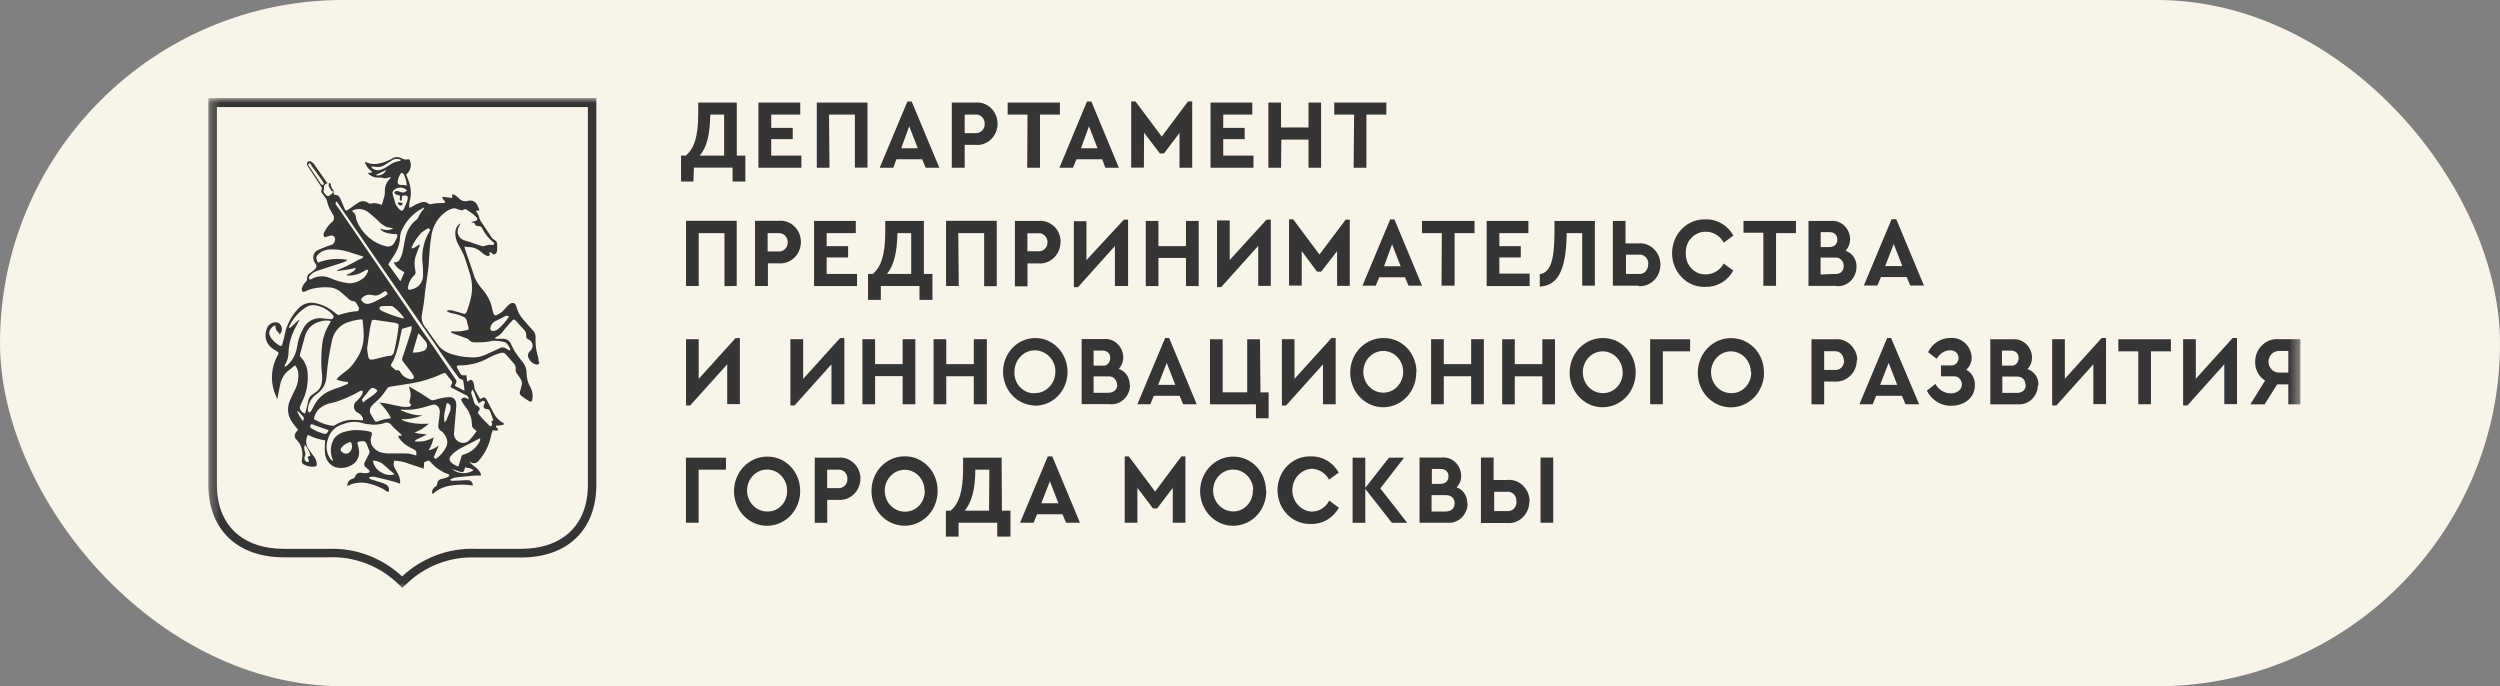<?xml version="1.0" encoding="UTF-8"?> <svg xmlns="http://www.w3.org/2000/svg" width="255" height="70" viewBox="0 0 255 70" fill="none"><rect x="0" y="0" width="255" height="70" fill="#808080" stroke="none"/><rect width="255" height="70" rx="35" fill="#F9F4EA"></rect><mask id="mask0_4940_346" style="mask-type:luminance" maskUnits="userSpaceOnUse" x="21" y="10" width="214" height="50"><path d="M234.637 10H21.25V60H234.637V10Z" fill="white"></path></mask><g mask="url(#mask0_4940_346)"><path d="M51.937 32.277C51.668 32.181 51.668 32.171 51.477 32.277C51.285 32.382 50.882 32.593 50.604 32.718C50.469 32.766 50.345 32.852 50.249 32.957C50.153 33.063 50.076 33.197 50.038 33.341C49.961 33.581 50.038 33.763 50.297 33.753C50.46 33.753 50.623 33.696 50.757 33.609C51.007 33.398 51.246 33.168 51.457 32.919C51.62 32.727 51.774 32.507 51.927 32.277H51.937ZM50.076 34.808C49.501 34.904 48.906 34.943 48.322 34.914C48.226 34.914 48.139 34.895 48.053 34.847C47.967 34.799 47.9 34.751 47.832 34.674C47.794 34.616 47.736 34.578 47.679 34.549L46.154 33.993C46.097 33.964 46.039 33.926 45.991 33.878V33.801H46.864C47.123 33.773 47.382 33.725 47.641 33.667C47.785 33.667 47.832 33.552 47.785 33.389C47.736 33.236 47.66 32.938 47.612 32.708C47.593 32.631 47.554 32.555 47.506 32.487C47.458 32.42 47.391 32.373 47.324 32.334C46.941 32.152 46.528 32.027 46.116 31.951C45.905 31.922 45.713 31.835 45.541 31.711C45.78 31.615 46.049 31.615 46.288 31.711C46.595 31.788 46.893 31.874 47.161 31.96C47.43 32.046 47.516 32.037 47.631 31.73C47.765 31.366 47.88 30.992 47.976 30.618C48.178 29.889 48.206 29.122 48.043 28.383C48.015 28.22 47.967 28.067 47.919 27.904C47.727 27.29 47.554 26.676 47.324 26.062C47.152 25.669 46.95 25.286 46.739 24.921C46.519 24.528 46.413 24.078 46.442 23.627C46.461 23.454 46.509 23.291 46.595 23.147C46.682 23.003 46.797 22.879 46.941 22.783V22.84C46.893 22.946 46.854 23.042 46.797 23.147C46.73 23.262 46.691 23.397 46.682 23.541C46.672 23.684 46.682 23.819 46.739 23.943C46.787 24.068 46.864 24.193 46.96 24.279C47.056 24.375 47.171 24.442 47.295 24.49C47.458 24.557 47.65 24.605 47.823 24.653L49.137 25.094C49.233 25.123 49.328 25.123 49.424 25.094C49.664 24.988 49.932 24.95 50.191 24.988C50.278 24.988 50.374 24.988 50.402 24.883C50.431 24.777 50.402 24.826 50.402 24.816C50.383 24.777 50.355 24.749 50.326 24.72C49.846 24.336 49.463 23.847 49.184 23.291C49.165 23.234 49.127 23.186 49.079 23.147C49.031 23.109 48.964 23.08 48.906 23.071C48.791 23.071 48.657 23.071 48.571 23.023C48.484 22.975 48.437 22.84 48.36 22.716H48.063C48.063 22.716 48.149 22.639 48.206 22.61L48.494 22.543C48.696 22.476 48.743 22.342 48.609 22.179C48.513 22.064 48.408 21.958 48.283 21.862C48.072 21.709 47.852 21.575 47.641 21.412C47.583 21.364 47.516 21.335 47.439 21.335C47.362 21.335 47.295 21.364 47.238 21.412C47.19 21.431 47.142 21.45 47.094 21.45C47.046 21.45 46.998 21.44 46.95 21.412C46.845 21.412 46.72 21.354 46.614 21.306C46.519 21.268 46.423 21.249 46.327 21.249C46.231 21.249 46.126 21.268 46.039 21.306C45.914 21.354 45.799 21.402 45.684 21.459C45.215 21.747 44.812 22.14 44.514 22.62C44.217 23.099 44.035 23.646 43.977 24.212C43.843 24.96 43.824 25.717 43.757 26.475C43.757 26.82 43.709 27.175 43.67 27.52C43.575 28.278 43.46 29.016 43.354 29.774C43.297 30.512 43.191 31.241 43.057 31.97C42.999 32.19 42.99 32.42 43.028 32.641C43.066 32.861 43.162 33.072 43.287 33.255C43.747 33.897 44.208 34.54 44.668 35.173C45.004 35.614 45.464 35.93 45.972 36.093C46.614 36.295 47.267 36.419 47.938 36.448C48.456 36.496 48.983 36.419 49.463 36.208C49.952 35.988 50.45 35.767 50.949 35.527C51.045 35.47 51.16 35.431 51.266 35.431C51.371 35.431 51.486 35.46 51.582 35.527L51.889 35.71C51.889 35.71 51.927 35.729 51.956 35.729C51.985 35.729 52.004 35.729 52.023 35.71C52.033 35.691 52.042 35.671 52.042 35.642C52.042 35.614 52.042 35.595 52.023 35.575C51.965 35.441 51.898 35.316 51.822 35.201C51.764 35.105 51.687 35.019 51.601 34.962C51.505 34.904 51.409 34.866 51.304 34.856C50.882 34.76 50.46 34.741 50.028 34.779H50.076V34.808ZM44.812 35.729C43.814 34.281 42.798 32.833 41.801 31.394L38.953 27.261L34.954 21.459C34.762 21.162 34.56 20.884 34.349 20.539C34.196 20.664 34.196 20.788 34.301 20.922L34.618 21.364L39.461 28.441L41.695 31.701C42.568 33.034 43.527 34.377 44.447 35.719C45.119 36.707 45.799 37.714 46.48 38.702C46.528 38.759 46.557 38.845 46.557 38.922C46.557 38.999 46.528 39.085 46.48 39.143C46.442 39.21 46.413 39.277 46.394 39.354L47.372 39.862C47.372 39.517 47.305 39.248 47.267 38.941C47.267 38.826 47.219 38.711 47.084 38.702C46.95 38.702 46.797 38.558 46.701 38.404C46.049 37.56 45.425 36.64 44.783 35.719H44.831L44.812 35.729ZM47.554 40.322L46.183 39.603C45.924 39.478 45.924 39.469 46.058 39.2C46.106 39.143 46.126 39.056 46.116 38.989C46.116 38.913 46.068 38.845 46.02 38.788C45.847 38.587 45.665 38.366 45.512 38.155C45.502 38.126 45.483 38.107 45.454 38.088C45.435 38.069 45.406 38.059 45.377 38.05C45.349 38.05 45.32 38.05 45.291 38.05C45.262 38.05 45.234 38.069 45.215 38.078C44.188 38.558 43.114 38.903 42.011 39.095C41.254 39.21 40.506 39.325 39.748 39.45C39.662 39.469 39.585 39.507 39.528 39.574C39.451 39.67 39.384 39.766 39.317 39.871C39.039 40.303 38.694 40.696 38.3 41.022C38.176 41.118 38.061 41.233 37.955 41.358C37.831 41.473 37.754 41.626 37.735 41.789C37.706 41.962 37.735 42.125 37.831 42.269C37.955 42.47 38.07 42.672 38.185 42.863C38.214 42.931 38.272 42.978 38.339 42.998C38.406 43.017 38.473 43.017 38.54 42.978C38.943 42.816 39.365 42.72 39.796 42.681L39.873 42.605C39.557 42.029 39.163 41.511 38.703 41.061C38.962 41.08 39.211 41.118 39.47 41.166C39.998 41.281 40.525 41.396 41.053 41.492C41.264 41.511 41.484 41.511 41.705 41.492C41.791 41.473 41.877 41.425 41.935 41.348C41.935 41.348 41.887 41.214 41.839 41.147C41.81 41.109 41.781 41.07 41.743 41.032C41.82 40.773 41.877 40.504 41.897 40.236C41.868 39.967 41.801 39.699 41.714 39.45H41.791L42.942 40.13C43.277 40.332 43.594 40.562 43.91 40.763C44.006 40.821 44.112 40.84 44.217 40.821C44.428 40.773 44.63 40.696 44.84 40.648C45.157 40.572 45.483 40.524 45.809 40.504C46.26 40.504 46.471 40.715 46.538 41.185C46.538 41.291 46.538 41.387 46.538 41.492C46.49 42.125 46.423 42.758 46.375 43.391C46.375 43.659 46.327 43.928 46.308 44.187C46.298 44.388 46.346 44.58 46.452 44.743C46.557 44.906 46.71 45.031 46.883 45.098C47.046 45.175 47.228 45.194 47.41 45.165C47.583 45.127 47.746 45.04 47.871 44.896C48.024 44.743 48.168 44.57 48.312 44.398C48.456 44.235 48.513 44.1 48.628 43.957C48.561 43.957 48.532 43.87 48.494 43.861C48.389 43.813 48.293 43.727 48.226 43.621C48.158 43.516 48.13 43.391 48.13 43.266C48.13 43.074 48.101 42.883 48.072 42.691C47.947 42.211 47.717 41.77 47.401 41.406C47.286 41.252 47.19 41.07 47.084 40.888C47.065 40.869 47.056 40.85 47.046 40.821C47.046 40.792 47.046 40.773 47.046 40.744C47.046 40.715 47.065 40.696 47.084 40.677C47.104 40.658 47.123 40.639 47.152 40.639C47.219 40.581 47.295 40.552 47.382 40.552C47.468 40.552 47.545 40.581 47.612 40.639C47.679 40.677 47.746 40.715 47.813 40.744C47.813 40.658 47.785 40.572 47.746 40.495C47.708 40.418 47.65 40.351 47.574 40.303L47.554 40.322ZM48.13 40.322C48.197 40.562 48.302 40.782 48.36 41.022C48.379 41.109 48.417 41.185 48.475 41.252C48.532 41.319 48.6 41.367 48.676 41.396C48.945 41.531 49.002 41.694 48.83 41.943L48.724 42.087C48.878 42.279 48.993 42.47 49.146 42.633C49.3 42.796 49.645 43.151 49.904 43.401C49.971 43.468 50.057 43.544 50.153 43.401C50.259 43.257 50.153 43.122 50.105 42.978L50.326 42.873C50.211 42.557 50.096 42.25 49.99 41.952C49.971 41.885 49.932 41.837 49.875 41.789C49.827 41.751 49.76 41.732 49.693 41.732C49.338 41.732 49.233 41.463 49.415 41.185C49.434 41.166 49.444 41.147 49.453 41.128C49.453 41.109 49.463 41.08 49.463 41.061C49.463 41.041 49.463 41.013 49.453 40.993C49.453 40.974 49.434 40.955 49.415 40.936C49.376 40.898 49.328 40.878 49.271 40.878C49.213 40.878 49.165 40.898 49.127 40.936C49.031 41.013 48.935 41.08 48.839 41.137C48.552 40.696 48.484 40.159 48.197 39.728C48.13 39.804 48.091 39.9 48.072 39.996C48.063 40.102 48.072 40.197 48.12 40.293L48.13 40.322ZM48.954 44.705L48.465 44.954C47.89 45.261 47.286 45.539 46.71 45.875C46.452 46.047 46.202 46.258 45.991 46.498C45.953 46.536 45.914 46.584 45.895 46.642C45.876 46.699 45.857 46.757 45.857 46.814C45.857 46.872 45.867 46.939 45.895 46.987C45.914 47.044 45.953 47.092 45.991 47.131C46.212 47.351 46.471 47.505 46.758 47.581C46.883 47.188 46.998 46.814 47.113 46.431L47.564 46.268C48.158 46.038 48.648 45.577 48.945 44.992C48.974 44.906 49.022 44.849 48.945 44.733V44.695L48.954 44.705ZM47.9 47.754L47.439 47.668C47.42 47.754 47.401 47.84 47.372 47.927C47.276 48.166 47.2 48.205 46.969 48.128L46.097 47.84C46.346 48.051 46.653 48.186 46.969 48.234C47.439 48.32 47.919 48.224 48.322 47.946L47.9 47.745V47.754ZM45.358 43.074C45.425 43.017 45.483 42.95 45.521 42.873C45.656 42.547 45.79 42.23 45.905 41.952C45.943 41.818 45.972 41.674 45.962 41.531C45.962 41.473 45.962 41.415 45.934 41.367C45.905 41.319 45.886 41.272 45.847 41.233C45.809 41.195 45.761 41.166 45.713 41.147C45.665 41.128 45.608 41.128 45.56 41.128C45.502 41.425 45.435 41.703 45.368 41.991C45.282 42.346 45.272 42.71 45.349 43.065L45.358 43.074ZM44.486 46.795C44.927 46.479 45.282 46.057 45.521 45.568C45.589 45.424 45.627 45.27 45.627 45.107C45.627 44.944 45.589 44.791 45.521 44.647C45.416 44.369 45.234 44.129 44.994 43.957C44.888 43.909 44.812 43.822 44.754 43.717C44.706 43.611 44.687 43.487 44.706 43.372C44.754 42.95 44.802 42.537 44.86 42.115C44.908 41.694 44.639 41.089 43.987 41.319C43.68 41.425 43.364 41.502 43.047 41.588C42.414 41.761 41.753 41.837 41.1 41.789C41.033 41.789 40.966 41.789 40.899 41.789V41.866C41.254 42.01 41.609 42.135 41.973 42.24C42.347 42.336 42.731 42.384 43.114 42.355C42.424 42.643 41.685 42.787 40.938 42.767C41.024 42.844 41.129 42.911 41.235 42.95C41.973 43.19 42.76 43.276 43.536 43.218H43.747C43.517 43.41 43.287 43.592 43.038 43.755C42.798 43.889 42.539 44.014 42.28 44.12C42.472 44.187 42.664 44.225 42.865 44.235L43.527 44.321C43.46 44.369 43.392 44.407 43.316 44.436L42.481 44.829C42.424 44.868 42.376 44.916 42.328 44.964V45.04C42.712 45.04 43.105 45.04 43.498 44.935C43.747 44.858 43.997 44.753 44.227 44.618C44.14 45.088 43.968 45.539 43.718 45.932C43.91 45.894 44.093 45.827 44.275 45.74C44.438 45.654 44.601 45.548 44.754 45.443L44.236 46.651C44.303 46.728 44.39 46.786 44.495 46.814V46.776L44.486 46.795ZM42.203 45.827L41.935 45.692C41.427 45.462 40.986 45.098 40.659 44.628C40.659 44.628 40.659 44.522 40.592 44.446H40.938L40.986 44.379L40.832 44.225C40.525 43.966 40.228 43.698 39.959 43.41C39.883 43.276 39.758 43.18 39.624 43.132C39.48 43.084 39.336 43.094 39.202 43.151L39.058 43.199C38.588 43.324 38.109 43.352 37.629 43.276C37.341 43.276 37.054 43.161 36.757 43.094C36.172 42.969 35.558 43.026 35.002 43.266C34.474 43.401 34.014 43.727 33.707 44.187C33.554 44.455 33.448 44.743 33.371 45.04C33.295 45.338 33.285 45.654 33.343 45.951C33.4 46.258 33.515 46.546 33.688 46.795C33.755 46.872 33.832 46.939 33.908 47.006H33.966L33.918 46.824C33.774 46.479 33.726 46.105 33.755 45.74C33.784 45.366 33.908 45.011 34.1 44.705C34.407 44.331 34.839 44.091 35.299 44.005C35.797 43.87 36.306 43.832 36.814 43.889C37.111 43.899 37.399 43.947 37.687 44.014C37.955 44.081 37.984 44.177 37.898 44.455C37.831 44.618 37.802 44.791 37.811 44.964C37.821 45.136 37.869 45.309 37.955 45.462C38.147 45.76 38.425 45.99 38.751 46.114C39.106 46.22 39.48 46.268 39.854 46.249H41.235C41.59 46.239 41.935 46.297 42.27 46.412C42.338 46.431 42.395 46.45 42.462 46.459C42.491 46.018 42.481 45.999 42.203 45.836V45.827ZM39.892 48.071C39.585 47.812 39.288 47.534 39.02 47.303C38.722 47.102 38.377 46.987 38.032 46.977C38.07 47.236 38.176 47.486 38.329 47.697C38.483 47.908 38.684 48.08 38.914 48.195C39.115 48.32 39.346 48.406 39.576 48.435C39.816 48.464 40.046 48.435 40.276 48.368C40.094 48.262 39.988 48.147 39.883 48.051H39.902L39.892 48.071ZM35.797 45.079C35.529 45.127 35.28 45.242 35.069 45.414C34.954 45.51 34.848 45.616 34.771 45.74C34.752 45.779 34.743 45.817 34.743 45.855C34.743 45.894 34.743 45.932 34.771 45.971C34.848 46.095 34.973 46.191 35.107 46.239C35.251 46.287 35.395 46.277 35.529 46.22C35.625 46.162 35.702 46.086 35.759 45.999C35.826 45.913 35.865 45.807 35.893 45.702C35.913 45.596 35.922 45.481 35.893 45.376C35.874 45.27 35.836 45.165 35.769 45.069H35.788L35.797 45.079ZM33.496 43.87L31.741 43.247C31.588 43.525 31.588 43.573 31.741 43.679C32.154 43.938 32.595 44.129 33.055 44.244C33.285 44.312 33.448 44.139 33.515 43.87H33.486H33.496ZM31.741 41.924C31.837 41.761 31.923 41.588 32.01 41.406C32.364 40.715 32.94 40.169 33.64 39.862C33.995 39.709 34.378 39.593 34.743 39.459L35.376 39.2C35.481 39.152 35.529 39.085 35.471 38.951C35.078 38.951 34.685 38.865 34.311 38.702C34.417 38.587 34.474 38.51 34.551 38.443C34.724 38.28 34.915 38.126 35.117 37.982C35.606 37.647 36.018 37.206 36.315 36.688C36.871 35.921 37.14 34.971 37.092 34.003C37.092 33.619 37.035 33.226 37.006 32.833C37.006 32.603 36.958 32.545 36.747 32.583C36.239 32.641 35.75 32.766 35.27 32.948C34.925 33.101 34.618 33.341 34.378 33.638C34.139 33.936 33.966 34.29 33.88 34.674C33.592 35.921 33.4 37.186 33.304 38.462C33.276 38.817 33.16 39.162 32.988 39.459C32.806 39.766 32.566 40.015 32.278 40.207C32.019 40.38 31.808 40.62 31.655 40.898C31.501 41.176 31.415 41.492 31.396 41.809C31.396 41.895 31.434 41.981 31.492 42.039C31.588 42.144 31.655 42 31.712 41.914H31.741V41.924ZM31.444 40.898C31.453 40.782 31.492 40.677 31.549 40.572C31.607 40.476 31.684 40.389 31.77 40.313C31.952 40.197 32.125 40.063 32.307 39.929C32.451 39.824 32.566 39.68 32.662 39.526C32.748 39.373 32.806 39.191 32.825 39.008C32.873 38.673 32.873 38.337 32.825 38.002C32.796 37.733 32.786 37.474 32.777 37.206C32.758 36.525 32.777 35.844 32.863 35.163C32.949 34.386 33.218 33.638 33.63 32.996C33.669 32.929 33.707 32.852 33.745 32.775C33.688 32.746 33.621 32.718 33.554 32.708C33.218 32.67 32.882 32.708 32.566 32.823C32.221 32.91 31.904 33.092 31.645 33.351C31.386 33.609 31.204 33.926 31.108 34.29C30.936 34.895 30.773 35.499 30.6 36.132C30.581 36.189 30.581 36.247 30.6 36.304C30.619 36.362 30.648 36.41 30.696 36.448C31.041 36.812 31.262 37.273 31.348 37.781C31.463 38.663 31.367 39.555 31.07 40.389C30.945 40.725 30.782 41.041 30.638 41.377C30.638 41.473 30.552 41.588 30.581 41.665C30.629 41.789 30.696 41.904 30.792 41.991C30.888 42.087 30.993 42.154 31.118 42.192C31.262 41.722 31.358 41.319 31.434 40.907H31.463L31.444 40.898ZM31.099 45.366C31.051 45.472 31.032 45.587 31.032 45.702C31.032 45.817 31.051 45.932 31.099 46.038C31.127 46.114 31.147 46.201 31.147 46.287C31.147 46.373 31.127 46.459 31.099 46.536C31.07 46.584 31.051 46.642 31.051 46.699C31.051 46.757 31.051 46.814 31.07 46.872C31.089 46.929 31.118 46.977 31.156 47.016C31.195 47.054 31.242 47.092 31.29 47.112C31.358 47.112 31.434 47.112 31.501 47.112C31.511 47.044 31.511 46.987 31.501 46.92C31.453 46.805 31.348 46.728 31.415 46.575L31.664 46.488C31.569 46.066 31.367 45.683 31.089 45.357H31.118L31.099 45.366ZM30.897 42.47C30.792 42.355 30.686 42.221 30.581 42.115C30.514 42.048 30.447 41.981 30.379 41.924L30.322 41.981C30.475 42.326 30.667 42.653 30.897 42.95C31.041 42.643 31.032 42.653 30.897 42.48V42.47ZM30.897 33.571C31.07 33.216 31.338 32.91 31.664 32.718C32 32.516 32.374 32.43 32.758 32.459L33.717 32.555C33.774 32.564 33.832 32.555 33.889 32.526C33.937 32.497 33.975 32.449 34.004 32.392C34.062 32.286 34.004 32.2 33.947 32.114C33.438 31.548 32.748 31.193 32.01 31.126C31.77 31.107 31.521 31.164 31.31 31.279C30.514 31.749 29.881 32.468 29.488 33.331V33.475L29.708 33.341L30.389 32.708C30.389 32.708 30.494 32.651 30.562 32.603C30.37 32.977 30.178 33.322 30.005 33.657C29.66 34.367 29.459 35.144 29.43 35.94C29.43 36.391 29.305 36.841 29.066 37.215C29.046 37.263 29.027 37.301 29.018 37.349L29.066 37.417C29.142 37.378 29.209 37.34 29.267 37.292C29.823 36.812 30.188 36.132 30.303 35.384C30.389 34.741 30.59 34.127 30.907 33.571H30.897ZM39.566 30.033C39.384 29.63 39.336 29.62 39.039 29.831L38.885 29.937C38.751 30.033 38.598 30.1 38.425 30.128C38.262 30.157 38.089 30.138 37.936 30.09C37.763 30.052 37.572 30.052 37.399 30.1C37.226 30.148 37.063 30.244 36.939 30.378C36.804 30.493 36.814 30.598 36.939 30.723C37.015 30.828 37.13 30.905 37.245 30.953C37.37 31.001 37.495 31.011 37.62 30.982C37.821 30.934 38.013 30.867 38.195 30.781C38.559 30.608 38.924 30.407 39.269 30.215C39.355 30.148 39.432 30.081 39.509 30.004L39.557 30.033H39.566ZM41.254 32.487C40.947 32.037 40.573 31.634 40.142 31.308C40.094 31.26 40.026 31.231 39.959 31.222C39.643 31.203 39.336 31.203 39.02 31.222C38.904 31.222 38.713 31.27 38.713 31.442C38.713 31.615 38.866 31.653 38.981 31.73C39.672 32.046 40.391 32.305 41.12 32.487C41.12 32.487 41.12 32.487 41.206 32.459L41.254 32.487ZM39.777 36.304C39.883 36.295 39.979 36.247 40.046 36.179C40.122 36.103 40.17 36.007 40.19 35.901C40.401 35.029 40.563 34.137 40.659 33.245C40.659 33.216 40.669 33.188 40.659 33.159C40.659 33.13 40.65 33.101 40.631 33.082C40.621 33.053 40.602 33.034 40.573 33.025C40.554 33.005 40.525 32.996 40.496 32.996C40.439 32.967 40.372 32.948 40.305 32.929L38.185 32.622C37.984 32.622 37.936 32.622 37.888 32.823C37.831 33.034 37.783 33.245 37.744 33.456C37.639 34.147 37.543 34.837 37.447 35.527C37.447 35.719 37.495 35.911 37.514 36.112C37.591 36.697 37.677 36.755 38.233 36.63C38.789 36.506 39.211 36.371 39.71 36.285L39.758 36.314L39.777 36.304ZM37.044 41.061C37.485 40.61 38.099 40.408 38.473 39.9C38.473 39.871 38.473 39.843 38.473 39.814C38.435 39.776 38.396 39.737 38.358 39.709C38.032 39.488 37.878 39.526 37.639 39.833C37.399 40.15 37.284 40.293 37.092 40.514C36.91 40.735 36.862 40.773 37.035 41.022V41.051L37.044 41.061ZM36.334 40.974C36.478 40.802 36.651 40.648 36.776 40.476C36.9 40.303 37.063 40.111 36.977 39.852H36.891C36.891 39.852 36.824 39.852 36.785 39.852C36.114 40.245 35.414 40.572 34.695 40.84C34.417 40.955 34.119 41.041 33.822 41.099C33.333 41.176 32.882 41.406 32.508 41.742C32.249 42.02 32.077 42.374 32.01 42.758L32.499 42.998C32.949 43.228 33.429 43.372 33.928 43.429C34.014 43.439 34.1 43.42 34.177 43.362C34.743 42.998 35.395 42.806 36.056 42.825L37.025 42.873V42.662C36.929 42.432 36.766 42.24 36.555 42.125C36.44 42.087 36.344 42.02 36.267 41.924C36.191 41.837 36.133 41.722 36.114 41.607C36.085 41.492 36.095 41.367 36.133 41.243C36.172 41.128 36.229 41.022 36.315 40.936L36.363 40.965L36.334 40.974ZM43.354 35.729C43.469 35.623 43.536 35.48 43.556 35.316C43.575 35.163 43.536 35 43.45 34.866C43.258 34.626 43.047 34.396 42.846 34.156L42.664 34.003C42.462 34.693 42.28 35.326 42.088 35.968C42.52 35.978 42.961 35.901 43.364 35.719L43.354 35.729ZM41.053 36.467C41.148 36.208 41.225 35.94 41.312 35.691C41.542 35 41.772 34.31 41.983 33.619C41.983 33.504 41.983 33.379 41.983 33.264L40.995 33.542C40.842 34.242 40.727 34.914 40.554 35.556C40.458 35.93 40.324 36.295 40.18 36.649C40.113 36.812 40.017 36.956 39.931 37.1C39.911 37.119 39.902 37.139 39.892 37.167C39.892 37.186 39.873 37.215 39.873 37.244C39.873 37.273 39.873 37.292 39.892 37.321C39.892 37.34 39.911 37.369 39.931 37.388C40.065 37.493 40.19 37.627 40.314 37.723C40.333 37.743 40.362 37.762 40.391 37.771C40.42 37.771 40.448 37.771 40.477 37.771C40.679 37.714 40.775 37.829 40.861 38.002C40.976 38.193 41.139 38.356 41.321 38.471C41.503 38.587 41.714 38.663 41.935 38.682C41.983 38.682 42.031 38.682 42.069 38.663C42.107 38.644 42.146 38.615 42.184 38.587C42.203 38.548 42.213 38.5 42.213 38.462C42.213 38.423 42.213 38.376 42.184 38.337C42.098 38.184 41.992 38.03 41.887 37.886L41.091 36.851C41.053 36.803 41.033 36.745 41.024 36.678C41.024 36.621 41.024 36.553 41.053 36.496V36.467ZM36.939 28.47C37.207 28.287 37.409 28.019 37.524 27.702C37.543 27.674 37.543 27.645 37.543 27.616C37.543 27.587 37.524 27.558 37.505 27.539C37.485 27.52 37.456 27.511 37.428 27.501C37.399 27.501 37.37 27.501 37.351 27.53C37.217 27.597 37.083 27.674 36.958 27.75C36.488 28.019 35.961 28.134 35.433 28.105C35.433 28.105 35.376 28.105 35.328 28.048C36.037 27.731 36.2 27.616 36.296 27.319L35.797 27.434L35.308 27.52L34.81 27.587C34.656 27.587 34.513 27.693 34.349 27.587C34.532 27.501 34.724 27.415 34.915 27.348C35.097 27.271 35.27 27.184 35.452 27.089L36.018 26.801C36.191 26.715 36.363 26.619 36.536 26.513C36.709 26.408 36.929 26.398 37.063 26.216C37.063 26.216 37.063 26.168 37.006 26.158L35.491 25.669C34.934 25.506 34.359 25.43 33.784 25.439C33.371 25.42 32.959 25.545 32.614 25.794C32.221 26.101 32.173 26.331 32.441 26.791C33.4 26.408 34.436 26.312 35.443 26.513C35.376 26.571 35.308 26.619 35.241 26.657C35.088 26.734 34.934 26.791 34.771 26.839L32.412 27.606C32.096 27.693 31.808 27.875 31.597 28.134C31.501 28.259 31.453 28.383 31.597 28.508H31.693C31.991 28.326 32.326 28.211 32.671 28.191C33.017 28.163 33.362 28.23 33.678 28.364C34.282 28.633 34.915 28.815 35.567 28.891C36.056 28.911 36.545 28.757 36.948 28.45L36.939 28.47ZM35.913 21.488C35.961 21.565 35.98 21.623 36.028 21.651C36.104 21.699 36.172 21.776 36.219 21.862C36.267 21.949 36.287 22.044 36.296 22.14C36.306 22.284 36.344 22.428 36.402 22.553C36.67 23.186 37.073 23.751 37.581 24.193C38.089 24.634 38.684 24.95 39.336 25.104C39.499 25.161 39.672 25.161 39.825 25.104C39.988 25.046 40.122 24.931 40.209 24.787C40.333 24.586 40.429 24.384 40.516 24.164C40.535 24.078 40.535 23.982 40.516 23.886C39.643 23.886 38.933 23.675 38.761 23.31C38.981 23.387 39.202 23.445 39.432 23.473C39.672 23.473 39.911 23.416 40.113 23.282C39.854 23.224 39.653 23.214 39.451 23.157C39.087 22.994 38.761 22.754 38.492 22.447C38.185 22.15 37.859 21.872 37.524 21.613C37.294 21.45 37.015 21.345 36.728 21.325C36.44 21.306 36.162 21.364 35.903 21.498L35.913 21.488ZM40.784 16.435L40.861 16.358C40.938 16.281 40.784 16.262 40.736 16.243C40.621 16.204 40.506 16.195 40.391 16.204C40.276 16.214 40.161 16.252 40.055 16.31L39.183 16.857C38.933 17.01 38.646 17.067 38.367 17.02L37.859 16.972C37.888 17.048 37.936 17.116 37.984 17.173C38.195 17.326 38.454 17.394 38.713 17.355C39.058 17.25 39.374 17.096 39.672 16.876C40.007 16.626 40.391 16.473 40.794 16.415L40.784 16.435ZM39.384 17.346L38.387 17.816V17.883C38.588 17.911 38.789 17.883 38.972 17.787C39.154 17.691 39.298 17.537 39.394 17.355L39.384 17.346ZM40.842 17.767C40.688 17.979 40.592 18.228 40.573 18.487C40.554 18.535 40.554 18.583 40.563 18.621C40.563 18.669 40.592 18.707 40.611 18.746C40.64 18.784 40.669 18.813 40.717 18.832C40.755 18.851 40.803 18.861 40.842 18.861C41.033 18.861 41.235 18.861 41.494 18.918C41.474 18.746 41.455 18.573 41.417 18.401C41.359 18.189 41.283 17.979 41.187 17.777C41.043 17.576 40.966 17.585 40.842 17.748V17.767ZM40.218 19.599C40.295 19.551 40.372 19.474 40.458 19.474C40.592 19.484 40.727 19.522 40.851 19.58C40.966 19.637 41.091 19.647 41.206 19.618C41.331 19.59 41.436 19.522 41.513 19.417C41.331 19.235 41.091 19.129 40.832 19.129C40.573 19.129 40.333 19.235 40.151 19.417C40.094 19.465 40.065 19.522 40.046 19.59C40.026 19.657 40.036 19.733 40.055 19.8C40.132 20.021 40.17 20.261 40.247 20.481C40.324 20.846 40.516 21.162 40.794 21.402C40.966 21.527 41.062 21.536 41.177 21.335C41.321 21.066 41.436 20.788 41.532 20.501C41.685 19.973 41.58 19.877 41.014 19.973C41.014 20.146 40.966 20.318 40.947 20.501C40.727 20.453 40.765 20.338 40.794 20.184C40.832 20.04 40.794 19.896 40.563 19.887C40.487 19.887 40.41 19.868 40.343 19.81C40.276 19.762 40.237 19.686 40.218 19.609V19.59V19.599ZM41.014 23.397C40.89 23.646 40.822 23.915 40.803 24.183C40.794 24.758 40.621 25.324 40.333 25.823C40.103 26.197 39.873 26.561 39.605 26.964L40.842 28.69C40.995 28.364 41.129 28.057 41.254 27.77C41.043 27.654 40.832 27.53 40.64 27.386C40.429 27.223 40.257 26.993 40.151 26.743C40.257 26.772 40.362 26.763 40.468 26.734C40.573 26.695 40.659 26.628 40.727 26.542C40.861 26.331 40.966 26.101 41.033 25.852C41.177 25.276 41.235 24.672 41.388 24.106C41.551 23.416 41.944 22.812 42.491 22.409C42.577 22.332 42.654 22.227 42.692 22.112C42.817 21.824 42.99 21.555 43.21 21.335C43.239 21.287 43.268 21.239 43.287 21.191H43.201C42.251 21.651 41.474 22.438 41.014 23.425V23.406V23.397ZM42.942 23.78C42.558 24.193 42.242 24.662 42.002 25.19C42.002 25.247 42.002 25.305 42.002 25.353C42.338 25.295 42.529 25.046 42.817 24.941V25.046C42.683 25.343 42.568 25.65 42.462 25.967C42.328 26.283 42.27 26.628 42.29 26.974C42.29 27.204 42.338 27.443 42.376 27.674C42.395 27.76 42.395 27.846 42.357 27.933C42.328 28.019 42.27 28.086 42.203 28.134C41.868 28.46 41.657 28.901 41.618 29.371C41.618 29.505 41.666 29.582 41.772 29.553C41.944 29.534 42.117 29.486 42.28 29.419C42.539 29.313 42.769 29.131 42.923 28.882C43.076 28.642 43.162 28.354 43.153 28.057C43.153 27.606 43.153 27.137 43.086 26.705C42.999 25.631 43.239 24.557 43.786 23.646C43.843 23.55 43.901 23.454 43.834 23.358C43.814 23.339 43.795 23.32 43.766 23.31C43.738 23.301 43.709 23.291 43.69 23.291C43.67 23.291 43.632 23.291 43.603 23.31C43.575 23.32 43.556 23.339 43.536 23.358C43.325 23.473 43.124 23.617 42.932 23.771L42.942 23.78ZM33.084 18.813C33.026 18.698 32.978 18.592 32.921 18.496L31.77 16.895C31.712 16.799 31.674 16.578 31.511 16.694C31.358 16.809 31.511 16.933 31.588 17.039L32.729 18.755C32.786 18.861 32.873 18.89 33.036 18.803H33.084V18.813ZM55.005 36.908C55.005 37.196 54.842 37.234 54.584 37.158C54.43 37.1 54.296 37.014 54.181 36.908C54.066 36.793 53.97 36.659 53.912 36.506C53.855 36.41 53.836 36.295 53.855 36.179C53.874 36.064 53.922 35.959 53.998 35.882L54.075 35.796C54.142 35.738 54.2 35.671 54.248 35.585C54.286 35.508 54.315 35.412 54.325 35.326C54.325 35.23 54.325 35.144 54.296 35.057C54.267 34.971 54.229 34.895 54.171 34.818C54.114 34.751 54.047 34.693 53.97 34.664C53.874 34.636 53.788 34.578 53.73 34.492C53.672 34.405 53.653 34.3 53.672 34.194C53.672 34.089 53.672 33.983 53.624 33.888C53.586 33.792 53.529 33.705 53.452 33.638C53.203 33.389 52.982 33.111 52.752 32.861L52.598 32.708C52.445 32.555 52.397 32.545 52.244 32.708C51.937 33.034 51.63 33.379 51.371 33.715C51.15 34.041 50.853 34.29 50.498 34.434V34.501C50.546 34.53 50.604 34.549 50.661 34.559H51.275C51.467 34.549 51.649 34.597 51.812 34.703C51.965 34.808 52.09 34.971 52.157 35.153C52.272 35.374 52.368 35.623 52.502 35.834C52.704 36.16 52.934 36.467 53.174 36.755C53.337 36.928 53.471 37.129 53.567 37.349C53.663 37.57 53.711 37.81 53.711 38.05C53.711 38.577 53.855 39.095 54.123 39.536C54.305 39.891 54.373 40.303 54.305 40.706C54.305 40.946 54.161 41.032 53.96 40.907C53.692 40.754 53.442 40.581 53.193 40.389C53.155 40.361 53.116 40.332 53.087 40.284C53.059 40.245 53.04 40.197 53.02 40.14C53.011 40.092 53.001 40.035 53.02 39.987C53.02 39.939 53.04 39.881 53.068 39.843C53.116 39.699 53.155 39.545 53.183 39.392C53.231 39.277 53.241 39.152 53.231 39.028C53.222 38.903 53.183 38.788 53.116 38.682C53.011 38.5 52.886 38.328 52.761 38.155C52.704 38.097 52.656 38.021 52.627 37.944C52.598 37.858 52.589 37.771 52.598 37.685C52.618 37.58 52.608 37.465 52.579 37.369C52.55 37.263 52.493 37.167 52.426 37.09L51.553 36.103C51.486 36.036 51.409 35.988 51.323 35.978C51.237 35.959 51.141 35.978 51.064 36.007C50.633 36.122 50.22 36.285 49.827 36.506C48.926 37.014 47.919 37.273 46.893 37.273H46.768C46.595 37.273 46.547 37.378 46.634 37.541C46.72 37.695 46.854 37.934 46.969 38.126C46.998 38.184 47.046 38.222 47.094 38.251C47.152 38.28 47.209 38.289 47.267 38.28H47.583C47.583 38.51 47.631 38.711 47.66 38.932L47.861 38.817C48.015 38.711 48.111 38.711 48.216 38.874C48.302 39.008 48.35 39.162 48.369 39.325C48.369 39.536 48.417 39.737 48.523 39.91C48.667 40.178 48.82 40.437 48.954 40.677H49.06C49.367 40.466 49.491 40.495 49.683 40.85C49.875 41.205 50.153 41.77 50.402 42.23C50.623 42.624 50.949 42.94 51.342 43.151L51.467 43.257C51.189 43.381 50.892 43.429 50.594 43.41C50.537 43.631 50.796 43.659 50.815 43.851C50.661 44.014 50.46 43.851 50.239 43.909C50.239 44.033 50.144 44.177 50.115 44.321C49.942 45.299 49.511 46.201 48.868 46.939L48.772 47.054C48.536 47.278 48.28 47.31 48.005 47.15L47.88 47.064C47.938 47.179 48.015 47.275 48.111 47.351C48.273 47.466 48.427 47.62 48.59 47.735C48.791 47.898 48.945 48.099 49.05 48.339V48.502H48.456C47.832 48.56 47.209 48.617 46.586 48.684C46.346 48.713 46.116 48.799 45.905 48.924C45.982 49.078 46.106 49.039 46.221 49.039C46.643 49.039 47.094 48.991 47.487 48.982H47.746C47.88 48.982 47.995 49.039 48.091 49.145C48.187 49.24 48.235 49.375 48.235 49.509C48.197 49.509 48.149 49.509 48.111 49.509C47.458 49.404 46.797 49.413 46.145 49.509C45.512 49.567 44.908 49.797 44.39 50.18L44.131 50.401C44.102 50.353 44.083 50.295 44.073 50.247C44.073 50.113 44.102 49.979 44.169 49.873C44.236 49.758 44.332 49.672 44.447 49.605C44.495 49.586 44.534 49.547 44.553 49.499C44.582 49.452 44.591 49.404 44.591 49.346C44.639 49.029 44.821 48.867 45.166 48.819C45.358 48.79 45.541 48.732 45.713 48.636C45.876 48.541 45.867 48.435 45.713 48.358L45.445 48.253L45.291 48.205C45.234 48.176 45.186 48.138 45.138 48.099C44.687 47.879 44.294 47.562 43.958 47.179C43.757 46.949 43.757 46.939 43.488 47.054L43.258 47.15C43.258 47.351 43.258 47.562 43.21 47.802C42.683 47.63 42.194 47.447 41.705 47.303C41.235 47.112 40.727 47.006 40.218 46.987C40.17 47.112 40.142 47.236 40.151 47.37C40.151 47.505 40.199 47.63 40.266 47.745C40.381 47.936 40.477 48.138 40.592 48.33C40.727 48.579 40.803 48.857 40.822 49.145C40.822 49.202 40.822 49.26 40.775 49.327C40.583 49.26 40.401 49.183 40.209 49.135C39.595 48.972 38.991 48.809 38.377 48.675C38.137 48.608 37.898 48.608 37.658 48.675C37.658 48.867 37.811 48.876 37.917 48.914L39.125 49.298C39.202 49.336 39.288 49.375 39.365 49.413C39.489 49.48 39.595 49.586 39.643 49.73C39.691 49.864 39.691 50.017 39.643 50.161C39.605 50.161 39.566 50.161 39.528 50.161C38.962 49.768 38.329 49.49 37.667 49.336C37.035 49.164 36.373 49.193 35.759 49.423L35.433 49.576C35.423 49.509 35.423 49.452 35.433 49.384C35.471 49.24 35.539 49.116 35.635 49.02C35.73 48.924 35.855 48.847 35.989 48.819C36.047 48.819 36.095 48.78 36.133 48.751C36.172 48.713 36.2 48.665 36.219 48.608C36.267 48.464 36.373 48.339 36.507 48.272C36.641 48.205 36.795 48.195 36.939 48.243C37.13 48.282 37.322 48.282 37.514 48.243C37.735 48.186 37.754 48.042 37.581 47.888C37.418 47.735 37.37 47.735 37.284 47.639C37.217 47.581 37.169 47.505 37.15 47.428C37.13 47.342 37.15 47.255 37.188 47.179C37.351 46.862 37.495 46.536 37.658 46.258C37.687 46.21 37.696 46.153 37.696 46.105C37.696 46.057 37.677 45.999 37.658 45.951C37.562 45.721 37.476 45.491 37.389 45.261C37.361 45.175 37.303 45.098 37.226 45.05C37.15 45.002 37.063 44.983 36.977 45.002C36.795 45.002 36.574 45.002 36.45 45.146C36.507 45.395 36.574 45.625 36.603 45.855C36.67 46.181 36.622 46.517 36.478 46.805C36.334 47.102 36.104 47.332 35.817 47.466C35.308 47.745 34.714 47.812 34.167 47.639C33.899 47.534 33.669 47.351 33.486 47.121C33.314 46.891 33.199 46.603 33.16 46.306C33.112 45.903 33.112 45.501 33.16 45.098V44.916C32.547 44.829 31.962 44.638 31.405 44.35C31.281 44.57 31.223 44.829 31.233 45.088C31.242 45.347 31.329 45.596 31.473 45.807C31.655 46.076 31.856 46.335 32.048 46.594C32.201 46.795 32.297 47.044 32.307 47.303C32.307 47.505 32.307 47.553 32.134 47.581C31.732 47.649 31.319 47.572 30.964 47.361C30.878 47.313 30.82 47.227 30.792 47.131C30.763 47.035 30.773 46.929 30.811 46.843C30.897 46.373 30.849 45.894 30.667 45.453C30.59 45.28 30.494 45.127 30.37 44.992C30.312 44.906 30.216 44.839 30.159 44.743C30.092 44.657 30.053 44.551 30.053 44.446C30.053 44.34 30.092 44.225 30.159 44.148C30.235 44.033 30.322 43.928 30.408 43.832C30.197 43.573 29.996 43.352 29.833 43.113C29.593 42.796 29.44 42.422 29.392 42.02C29.344 41.617 29.411 41.214 29.574 40.85C29.727 40.466 29.919 40.083 30.111 39.718C30.37 39.2 30.475 38.625 30.427 38.05C30.399 37.771 30.284 37.503 30.111 37.282C30.063 37.292 30.015 37.321 29.977 37.349C29.814 37.474 29.66 37.637 29.488 37.752C29.248 37.925 29.037 38.155 28.883 38.414C28.73 38.673 28.615 38.97 28.567 39.277C28.471 39.728 28.385 40.197 28.279 40.725C28.164 40.437 28.068 40.207 27.982 39.977C27.781 39.373 27.694 38.74 27.752 38.107C27.809 37.474 27.992 36.86 28.289 36.304L28.366 36.17C28.452 35.968 28.442 35.959 28.25 35.844C28.049 35.729 27.848 35.595 27.666 35.451C27.416 35.249 27.234 34.962 27.138 34.645C27.052 34.329 27.061 33.983 27.167 33.667C27.215 33.437 27.34 33.226 27.522 33.082C27.704 32.938 27.924 32.861 28.155 32.881C28.241 32.881 28.327 32.9 28.413 32.938C28.509 32.996 28.586 33.082 28.644 33.178C28.701 33.274 28.74 33.379 28.749 33.494C28.759 33.609 28.749 33.725 28.711 33.83C28.672 33.936 28.615 34.032 28.538 34.108C28.442 33.964 28.337 33.83 28.222 33.705C28.068 33.571 28.155 33.379 28.068 33.178C27.982 33.216 27.896 33.264 27.809 33.312C27.368 33.782 27.378 34.022 27.656 34.482C27.896 34.799 28.193 35.067 28.529 35.249C28.663 35.345 28.74 35.297 28.788 35.125C28.903 34.751 29.008 34.367 29.075 33.983C29.133 33.667 29.238 33.36 29.372 33.063C29.641 32.44 30.015 31.883 30.485 31.413C30.677 31.222 30.897 31.078 31.147 30.992C31.396 30.896 31.655 30.867 31.914 30.886C32.642 30.972 33.333 31.26 33.918 31.711L34.369 32.056C34.369 32.056 34.445 32.114 34.493 32.123C34.541 32.123 34.589 32.123 34.628 32.104C35.184 31.922 35.75 31.797 36.325 31.749C36.43 31.749 36.555 31.749 36.584 31.625C36.613 31.557 36.622 31.481 36.613 31.413C36.603 31.337 36.565 31.27 36.517 31.222C36.45 31.059 36.354 30.915 36.248 30.79C36.124 30.694 35.922 30.723 35.788 30.656C35.654 30.579 35.539 30.493 35.433 30.378C35.165 30.148 34.906 29.889 34.618 29.668C34.244 29.419 33.812 29.285 33.362 29.304C32.825 29.285 32.278 29.342 31.76 29.476C31.54 29.544 31.329 29.62 31.127 29.726C31.041 29.726 30.955 29.831 30.859 29.726C30.82 29.678 30.792 29.63 30.782 29.563C30.773 29.505 30.782 29.438 30.801 29.381C30.878 29.131 31.012 28.911 31.195 28.738C31.242 28.7 31.281 28.652 31.3 28.594C31.319 28.537 31.329 28.479 31.319 28.412C31.319 28.306 31.329 28.201 31.377 28.115C31.425 28.019 31.492 27.942 31.578 27.894L32.01 27.568C32.316 27.309 32.364 27.127 32.125 26.801C32.048 26.705 31.991 26.58 31.971 26.456C31.942 26.331 31.942 26.197 31.971 26.072C32 25.948 32.058 25.832 32.134 25.736C32.211 25.641 32.307 25.554 32.422 25.506C32.777 25.343 33.141 25.209 33.496 25.075L33.812 24.979C33.908 24.941 33.985 24.883 34.052 24.797C34.11 24.72 34.158 24.614 34.167 24.519C34.187 24.451 34.196 24.375 34.167 24.298C34.148 24.231 34.11 24.164 34.062 24.116C34.014 24.068 33.947 24.029 33.88 24.02C33.812 24.01 33.736 24.02 33.669 24.039C33.486 24.106 33.295 24.145 33.103 24.193C33.036 24.125 32.997 24.039 32.997 23.953C32.997 23.857 33.017 23.771 33.065 23.694C33.18 23.464 33.323 23.234 33.486 23.032C33.602 22.888 33.736 22.764 33.87 22.649C33.966 22.562 34.033 22.447 34.062 22.313C34.081 22.179 34.062 22.044 33.985 21.929C33.908 21.776 33.822 21.623 33.726 21.469C33.554 21.191 33.438 20.875 33.371 20.549C33.333 20.395 33.266 20.251 33.16 20.127C33.074 19.992 32.959 19.868 32.873 19.743C32.815 19.686 32.777 19.618 32.767 19.542C32.758 19.465 32.767 19.379 32.806 19.311C32.873 19.196 32.806 19.101 32.738 19.005L31.53 17.163L31.367 16.895C31.329 16.847 31.31 16.78 31.31 16.713C31.31 16.646 31.329 16.578 31.367 16.53C31.425 16.473 31.501 16.444 31.578 16.435C31.655 16.435 31.732 16.463 31.789 16.521C31.904 16.588 32 16.674 32.067 16.789C32.432 17.298 32.786 17.816 33.141 18.333C33.227 18.458 33.314 18.583 33.41 18.698C33.352 18.698 33.285 18.727 33.237 18.765C33.189 18.803 33.141 18.842 33.103 18.899C33.074 18.957 33.045 19.014 33.036 19.081C33.036 19.148 33.036 19.206 33.055 19.273C32.892 19.599 33.132 19.762 33.304 19.944C33.333 19.973 33.371 19.992 33.419 20.002C33.458 20.002 33.506 20.002 33.544 19.992C33.678 19.916 33.803 19.82 33.908 19.695C33.995 19.609 33.975 19.513 33.851 19.455H33.793L33.534 18.985V18.688C33.649 18.631 33.707 18.688 33.736 18.822C33.764 19.043 33.86 19.254 34.014 19.407C34.062 19.407 34.014 19.561 34.014 19.637C34.014 19.714 34.062 19.896 34.215 19.887C34.58 19.887 34.666 20.155 34.781 20.424C34.896 20.692 35.04 21.038 35.174 21.345C35.232 21.498 35.366 21.479 35.471 21.421C35.625 21.316 35.778 21.21 35.932 21.095C36.143 20.951 36.334 20.798 36.545 20.673C36.689 20.577 36.862 20.52 37.035 20.52C37.207 20.52 37.38 20.577 37.524 20.673C37.581 20.721 37.658 20.759 37.735 20.769C37.811 20.779 37.888 20.769 37.965 20.74C38.089 20.702 38.233 20.702 38.358 20.74C38.55 20.74 38.732 20.846 38.953 20.894C38.953 20.807 39 20.74 39.02 20.664C39.039 20.558 39.068 20.443 39.106 20.338C39.211 20.088 39.269 19.81 39.259 19.532C39.24 19.283 39.288 19.024 39.384 18.794C39.48 18.564 39.624 18.352 39.816 18.189C39.835 18.17 39.844 18.142 39.864 18.113C39.796 18.036 39.71 18.113 39.633 18.113C39.518 18.161 39.403 18.189 39.279 18.189C39.154 18.189 39.039 18.161 38.924 18.113C38.828 18.103 38.732 18.103 38.636 18.113C38.444 18.122 38.243 18.094 38.061 18.026C37.878 17.959 37.706 17.854 37.562 17.71V17.643C37.562 17.576 37.859 17.72 37.965 17.518C37.61 17.288 37.341 16.943 37.207 16.53C37.341 16.53 37.437 16.588 37.533 16.626C37.878 16.741 38.252 16.761 38.607 16.684C39.087 16.598 39.557 16.425 39.988 16.176C40.142 16.07 40.324 16.022 40.506 16.022C40.688 16.022 40.87 16.08 41.024 16.176C41.148 16.233 41.273 16.272 41.407 16.281C41.532 16.281 41.695 16.195 41.762 16.281C41.849 16.435 41.897 16.617 41.906 16.799C41.906 16.972 41.877 17.144 41.81 17.307C41.743 17.47 41.647 17.605 41.513 17.72C41.484 17.758 41.455 17.787 41.436 17.825C41.551 18.122 41.666 18.381 41.753 18.669C41.954 19.321 41.954 20.021 41.753 20.673C41.733 20.846 41.733 21.028 41.753 21.21L42.002 21.095C42.318 20.884 42.664 20.731 43.028 20.625C43.143 20.596 43.258 20.587 43.373 20.616C43.488 20.635 43.594 20.683 43.69 20.759C43.718 20.788 43.747 20.807 43.786 20.817C43.824 20.827 43.853 20.836 43.891 20.836C44.303 20.74 44.725 20.702 45.157 20.712C45.243 20.712 45.33 20.692 45.416 20.664C45.368 20.414 45.09 20.338 45.119 20.069L46.126 20.194V19.829C46.183 19.82 46.241 19.82 46.298 19.829C46.471 19.935 46.634 20.069 46.787 20.203C46.893 20.328 47.027 20.424 47.19 20.481C47.343 20.529 47.506 20.539 47.669 20.501C47.861 20.443 48.063 20.443 48.245 20.501C48.398 20.558 48.532 20.673 48.628 20.817C48.734 21.018 48.83 21.229 48.916 21.45L48.59 21.498V21.613C48.743 21.786 48.849 22.006 48.887 22.236C48.926 22.351 48.974 22.466 49.041 22.562C49.395 23.109 49.77 23.665 50.134 24.202C50.22 24.317 50.326 24.413 50.441 24.48C50.527 24.519 50.594 24.576 50.642 24.653C50.69 24.73 50.719 24.826 50.709 24.921C50.719 25.113 50.719 25.305 50.709 25.497C50.709 25.612 50.671 25.736 50.604 25.823C50.469 25.995 50.345 25.986 50.172 25.823C50.096 25.765 50.009 25.727 49.913 25.708C49.913 25.736 49.913 25.765 49.913 25.804C49.913 25.88 50 25.986 49.971 26.015C49.942 26.043 49.904 26.072 49.865 26.091C49.827 26.11 49.789 26.11 49.741 26.11C49.597 26.072 49.463 26.015 49.348 25.928C49.194 25.813 49.05 25.689 48.906 25.564C48.609 25.343 48.254 25.219 47.89 25.2C47.736 25.2 47.574 25.2 47.362 25.142L47.526 25.698C47.823 26.552 48.139 27.405 48.398 28.268C48.58 28.68 48.82 29.064 49.117 29.4C49.261 29.601 49.424 29.793 49.578 29.994C49.904 30.474 50.124 31.02 50.23 31.605C50.249 31.73 50.278 31.845 50.326 31.96C50.412 32.171 50.527 32.209 50.728 32.114C51.045 31.951 51.333 31.72 51.563 31.433C51.697 31.26 51.86 31.107 52.033 30.982C52.081 30.944 52.138 30.915 52.196 30.905C52.253 30.896 52.311 30.905 52.368 30.905C52.426 30.924 52.474 30.953 52.522 30.992C52.57 31.03 52.598 31.087 52.618 31.145C52.656 31.222 52.685 31.298 52.704 31.375C52.838 31.845 53.068 32.267 53.394 32.612C53.701 32.967 54.008 33.331 54.334 33.677C54.44 33.773 54.526 33.897 54.574 34.041C54.622 34.185 54.641 34.329 54.631 34.482C54.603 35.029 54.66 35.575 54.794 36.103C54.89 36.362 54.938 36.63 54.948 36.908H54.996H55.005ZM22.123 49.452C22.123 53.537 24.693 55.982 28.989 55.982H33.525C36.267 55.877 38.953 56.883 41.014 58.792C43.076 56.883 45.761 55.877 48.513 55.982H53.126C57.403 55.982 59.963 53.537 59.963 49.452V10.921H22.123V49.452ZM21.25 10H60.826V49.452C60.826 54.045 57.892 56.864 53.155 56.864H48.542C47.238 56.807 45.943 57.018 44.716 57.487C43.488 57.957 42.366 58.677 41.417 59.607L41.033 59.99L40.669 59.607C39.71 58.677 38.588 57.957 37.361 57.478C36.133 57.008 34.829 56.788 33.525 56.845H28.951C24.204 56.845 21.25 54.007 21.25 49.442V10ZM157.134 53.316H158.429V46.67H157.134V53.316ZM154.67 51.158C154.679 51.024 154.67 50.88 154.622 50.756C154.574 50.631 154.507 50.506 154.411 50.41C154.315 50.315 154.2 50.247 154.075 50.2C153.951 50.161 153.816 50.142 153.682 50.161H152.407V52.127H153.701C153.826 52.146 153.96 52.127 154.085 52.089C154.21 52.05 154.325 51.974 154.421 51.878C154.516 51.782 154.584 51.667 154.632 51.532C154.679 51.408 154.699 51.264 154.689 51.13L154.66 51.149L154.67 51.158ZM155.993 51.158C155.993 51.465 155.936 51.772 155.811 52.05C155.696 52.328 155.514 52.587 155.303 52.789C155.082 53 154.823 53.153 154.545 53.249C154.267 53.345 153.97 53.374 153.682 53.345H151.055V46.67H152.349V48.962H153.644C153.941 48.924 154.238 48.943 154.526 49.039C154.814 49.125 155.073 49.279 155.303 49.49C155.523 49.691 155.706 49.95 155.83 50.228C155.955 50.516 156.022 50.823 156.022 51.13L155.993 51.158ZM148.37 51.341C148.37 50.823 148.034 50.506 147.497 50.506H146.02V52.175H147.497C148.063 52.146 148.37 51.839 148.37 51.341ZM146.049 49.356H146.922C147.459 49.356 147.746 49.049 147.746 48.588C147.746 48.128 147.459 47.831 146.922 47.831H146.049V49.346V49.356ZM149.702 51.36C149.702 51.638 149.645 51.906 149.53 52.156C149.424 52.405 149.261 52.635 149.07 52.817C148.878 53 148.638 53.144 148.389 53.23C148.139 53.316 147.871 53.345 147.612 53.316H144.793V46.67H147.046C147.295 46.642 147.545 46.67 147.785 46.747C148.024 46.824 148.245 46.958 148.427 47.131C148.609 47.303 148.763 47.514 148.868 47.754C148.974 47.994 149.031 48.243 149.041 48.512C149.041 48.732 149.012 48.953 148.926 49.164C148.849 49.365 148.724 49.557 148.571 49.71C148.897 49.816 149.185 50.036 149.376 50.334C149.578 50.631 149.674 50.986 149.664 51.341L149.693 51.36H149.702ZM143.22 46.68H141.676L139.259 49.758V46.68H137.965V53.326H139.259V49.864L141.973 53.326H143.536L140.794 49.816L143.22 46.68ZM133.745 47.812C134.119 47.812 134.474 47.917 134.8 48.109C135.117 48.301 135.385 48.588 135.558 48.924L136.546 48.205C136.268 47.697 135.855 47.265 135.366 46.977C134.877 46.69 134.311 46.536 133.755 46.555C133.314 46.527 132.863 46.603 132.451 46.766C132.029 46.929 131.645 47.179 131.329 47.495C131.003 47.821 130.744 48.205 130.571 48.636C130.399 49.068 130.303 49.528 130.303 49.998C130.303 50.468 130.399 50.928 130.571 51.36C130.744 51.791 131.003 52.175 131.329 52.501C131.655 52.827 132.038 53.076 132.451 53.23C132.873 53.393 133.314 53.46 133.755 53.441C134.321 53.46 134.887 53.306 135.376 53.019C135.865 52.731 136.277 52.3 136.565 51.791L135.587 51.062C135.404 51.408 135.146 51.686 134.829 51.887C134.513 52.089 134.148 52.184 133.774 52.184C133.247 52.146 132.748 51.906 132.384 51.494C132.019 51.091 131.818 50.554 131.818 49.998C131.818 49.442 132.019 48.905 132.384 48.502C132.748 48.099 133.237 47.85 133.774 47.812H133.745ZM127.829 49.989C127.829 49.567 127.694 49.154 127.464 48.809C127.234 48.464 126.908 48.195 126.534 48.042C126.16 47.888 125.748 47.85 125.355 47.936C124.961 48.023 124.597 48.234 124.319 48.531C124.041 48.828 123.849 49.212 123.772 49.634C123.696 50.046 123.744 50.478 123.897 50.861C124.05 51.245 124.319 51.58 124.655 51.81C124.99 52.041 125.383 52.165 125.786 52.165C126.055 52.165 126.323 52.117 126.572 52.002C126.822 51.897 127.052 51.734 127.234 51.523C127.426 51.321 127.57 51.072 127.666 50.813C127.762 50.545 127.8 50.267 127.79 49.979H127.819L127.829 49.989ZM129.162 49.989C129.181 50.688 128.999 51.389 128.644 51.983C128.289 52.578 127.762 53.048 127.148 53.326C126.534 53.613 125.853 53.69 125.192 53.575C124.53 53.45 123.916 53.124 123.437 52.635C122.957 52.146 122.622 51.513 122.487 50.832C122.343 50.142 122.411 49.432 122.66 48.78C122.909 48.128 123.341 47.572 123.897 47.179C124.453 46.786 125.105 46.575 125.777 46.575C126.208 46.575 126.649 46.651 127.052 46.824C127.455 46.997 127.829 47.246 128.136 47.562C128.442 47.879 128.692 48.262 128.864 48.684C129.037 49.106 129.123 49.557 129.133 50.017H129.162V49.989ZM117.827 50.151L115.142 46.555H114.72V53.316H116.014V49.768L117.606 51.858H118.028L119.62 49.768V53.316H120.914V46.555H120.493L117.817 50.151H117.827ZM107.959 51.331L107.086 49.087L106.214 51.331H107.969H107.959ZM107.336 46.555L110.155 53.316H108.736L108.371 52.453H105.782L105.427 53.316H104.046L106.875 46.555H107.336ZM100.901 47.908H99.482C99.482 49.941 99.098 51.235 98.408 52.089H100.882L100.911 47.908H100.901ZM102.196 52.089H103.068V54.735H101.716V53.316H97.775V54.735H96.48V52.089H96.969C97.784 51.389 98.235 50.209 98.235 47.783V46.68H102.167L102.196 52.089ZM94.303 49.989C94.294 49.567 94.169 49.164 93.939 48.819C93.709 48.473 93.392 48.214 93.018 48.061C92.644 47.908 92.242 47.869 91.849 47.965C91.455 48.051 91.1 48.262 90.822 48.56C90.544 48.857 90.353 49.24 90.276 49.653C90.199 50.065 90.247 50.487 90.4 50.88C90.554 51.264 90.813 51.599 91.148 51.83C91.484 52.06 91.868 52.184 92.27 52.194C92.549 52.194 92.817 52.146 93.076 52.041C93.335 51.935 93.565 51.772 93.757 51.571C93.949 51.369 94.102 51.12 94.198 50.852C94.294 50.583 94.342 50.295 94.323 50.008L94.303 49.989ZM95.636 49.989C95.656 50.688 95.473 51.389 95.119 51.983C94.764 52.578 94.236 53.048 93.623 53.326C93.009 53.613 92.328 53.69 91.666 53.565C91.005 53.441 90.391 53.115 89.911 52.626C89.432 52.137 89.096 51.504 88.962 50.813C88.828 50.123 88.885 49.404 89.135 48.751C89.384 48.099 89.816 47.543 90.372 47.15C90.928 46.757 91.58 46.546 92.261 46.546C92.702 46.536 93.133 46.613 93.536 46.786C93.949 46.958 94.313 47.208 94.629 47.524C94.946 47.84 95.195 48.224 95.368 48.646C95.54 49.068 95.627 49.519 95.636 49.979V49.989ZM86.44 48.819C86.44 48.694 86.411 48.56 86.363 48.445C86.315 48.33 86.239 48.224 86.152 48.138C86.066 48.051 85.951 47.984 85.836 47.946C85.721 47.908 85.596 47.888 85.472 47.908H84.369V49.787H85.452C85.577 49.806 85.711 49.787 85.836 49.749C85.96 49.71 86.066 49.634 86.162 49.547C86.258 49.452 86.325 49.346 86.373 49.221C86.421 49.097 86.44 48.962 86.43 48.828L86.44 48.819ZM87.763 48.819C87.763 49.125 87.696 49.423 87.581 49.701C87.466 49.979 87.293 50.228 87.073 50.43C86.862 50.631 86.603 50.784 86.335 50.88C86.056 50.976 85.769 51.015 85.481 50.986H84.378V53.326H83.103V46.68H85.481C85.769 46.651 86.056 46.68 86.335 46.776C86.613 46.872 86.862 47.025 87.082 47.227C87.303 47.428 87.476 47.677 87.591 47.956C87.706 48.234 87.773 48.531 87.773 48.838L87.763 48.819ZM80.284 49.989C80.284 49.567 80.149 49.154 79.919 48.809C79.689 48.464 79.373 48.195 78.999 48.042C78.624 47.888 78.212 47.85 77.819 47.936C77.426 48.023 77.061 48.234 76.783 48.531C76.505 48.828 76.313 49.212 76.237 49.624C76.16 50.036 76.198 50.468 76.352 50.852C76.505 51.245 76.764 51.571 77.1 51.81C77.435 52.041 77.829 52.175 78.231 52.175C78.509 52.175 78.778 52.137 79.037 52.031C79.296 51.926 79.526 51.763 79.718 51.561C79.909 51.36 80.063 51.111 80.159 50.842C80.255 50.574 80.303 50.286 80.284 49.998V49.989ZM81.617 49.989C81.636 50.688 81.453 51.389 81.099 51.983C80.744 52.578 80.216 53.048 79.603 53.326C78.989 53.613 78.308 53.69 77.646 53.575C76.985 53.45 76.371 53.124 75.891 52.635C75.412 52.146 75.076 51.513 74.942 50.832C74.798 50.142 74.865 49.432 75.115 48.78C75.364 48.128 75.796 47.572 76.352 47.179C76.908 46.786 77.56 46.575 78.231 46.575C78.672 46.565 79.104 46.642 79.516 46.814C79.929 46.977 80.293 47.236 80.61 47.553C80.926 47.869 81.175 48.253 81.348 48.675C81.521 49.097 81.607 49.547 81.617 50.008V49.989ZM69.965 53.316H71.26V47.908H74.05V46.68H69.965V53.326V53.316ZM233.41 35.796H232.441C232.163 35.796 231.895 35.911 231.693 36.122C231.501 36.333 231.386 36.611 231.386 36.899C231.386 37.186 231.501 37.474 231.693 37.675C231.885 37.886 232.154 38.002 232.441 38.002H233.41V35.796ZM234.637 34.607V41.243H233.41V39.21H232.46C232.393 39.21 232.336 39.21 232.269 39.21L230.993 41.243H229.536L231.041 38.817C230.725 38.625 230.456 38.337 230.284 38.002C230.101 37.666 230.015 37.282 230.025 36.899C230.025 36.573 230.092 36.256 230.216 35.959C230.341 35.662 230.533 35.403 230.763 35.182C230.993 34.962 231.262 34.799 231.559 34.703C231.856 34.607 232.163 34.569 232.47 34.597H234.637V34.607ZM223.974 38.644V34.597H222.679V41.358H223.111L226.879 37.158V41.224H228.174V34.473H227.733L223.974 38.634V38.644ZM216.081 35.834H218.105V41.233H219.399V35.834H221.432V34.607H216.072V35.834H216.081ZM210.615 38.644V34.597H209.321V41.358H209.752L213.521 37.158V41.224H214.816V34.473H214.375L210.615 38.634V38.644ZM206.588 39.239C206.588 38.721 206.252 38.404 205.715 38.404H204.238V40.073H205.715C206.3 40.073 206.636 39.756 206.636 39.239H206.588ZM204.21 37.292H205.082C205.188 37.311 205.293 37.292 205.389 37.273C205.495 37.244 205.581 37.186 205.658 37.11C205.734 37.033 205.801 36.947 205.84 36.841C205.878 36.736 205.897 36.63 205.897 36.515C205.897 36.055 205.61 35.758 205.073 35.758H204.2V37.282L204.21 37.292ZM207.863 39.286C207.863 39.555 207.806 39.824 207.7 40.073C207.595 40.322 207.441 40.543 207.249 40.725C207.058 40.907 206.837 41.051 206.588 41.137C206.348 41.224 206.089 41.262 205.83 41.243H203.011V34.607H205.255C205.504 34.578 205.753 34.607 205.993 34.684C206.233 34.76 206.454 34.895 206.645 35.067C206.837 35.24 206.981 35.451 207.096 35.691C207.202 35.93 207.259 36.189 207.269 36.448C207.269 36.669 207.23 36.889 207.154 37.1C207.067 37.301 206.952 37.493 206.799 37.647C207.134 37.752 207.422 37.973 207.633 38.27C207.834 38.567 207.94 38.932 207.921 39.296H207.873L207.863 39.286ZM200.537 37.733C200.719 37.58 200.872 37.388 200.968 37.158C201.064 36.928 201.122 36.688 201.112 36.448C201.093 36.17 201.026 35.892 200.911 35.642C200.796 35.393 200.623 35.163 200.422 34.981C200.22 34.799 199.981 34.655 199.731 34.569C199.472 34.482 199.204 34.453 198.945 34.473C198.475 34.473 198.015 34.597 197.602 34.856C197.2 35.115 196.874 35.48 196.663 35.921L197.535 36.592C197.679 36.343 197.88 36.132 198.111 35.978C198.35 35.825 198.619 35.738 198.897 35.729C199.434 35.729 199.77 36.055 199.77 36.506C199.77 36.611 199.75 36.726 199.712 36.822C199.674 36.918 199.607 37.014 199.53 37.081C199.453 37.158 199.367 37.206 199.261 37.244C199.165 37.273 199.06 37.292 198.954 37.273H197.976V38.385H199.233C199.338 38.376 199.453 38.385 199.559 38.414C199.664 38.452 199.76 38.51 199.846 38.587C199.933 38.663 200 38.759 200.038 38.865C200.086 38.97 200.105 39.085 200.115 39.2C200.115 39.766 199.607 40.121 198.983 40.121C198.667 40.121 198.35 40.035 198.072 39.862C197.794 39.689 197.564 39.45 197.411 39.162L196.538 39.843C196.768 40.322 197.132 40.715 197.574 40.993C198.015 41.262 198.523 41.406 199.031 41.387C200.383 41.387 201.438 40.552 201.438 39.306C201.457 38.989 201.381 38.663 201.237 38.385C201.083 38.107 200.853 37.877 200.585 37.733H200.537ZM193.517 39.258L192.645 37.014L191.772 39.258H193.527H193.517ZM192.894 34.482L195.752 41.233H194.361L193.997 40.37H191.369L191.014 41.233H189.662L192.491 34.473H192.894V34.482ZM188.07 36.745C188.07 36.621 188.042 36.486 187.994 36.371C187.946 36.256 187.869 36.151 187.783 36.064C187.696 35.978 187.591 35.911 187.476 35.873C187.361 35.834 187.236 35.815 187.111 35.825H186.066V37.733H187.15C187.274 37.743 187.409 37.733 187.524 37.685C187.639 37.637 187.754 37.57 187.84 37.474C187.926 37.378 188.003 37.263 188.042 37.139C188.09 37.014 188.099 36.88 188.09 36.745H188.051H188.07ZM189.394 36.745C189.394 37.052 189.327 37.349 189.211 37.627C189.096 37.906 188.924 38.155 188.703 38.356C188.492 38.558 188.233 38.711 187.965 38.807C187.687 38.903 187.399 38.941 187.111 38.913H186.066V41.243H184.772V34.607H187.159C187.447 34.578 187.735 34.607 188.013 34.703C188.281 34.799 188.54 34.952 188.751 35.153C188.962 35.355 189.135 35.604 189.259 35.873C189.375 36.151 189.442 36.448 189.442 36.745H189.403H189.394ZM178.586 37.925C178.586 37.503 178.452 37.1 178.222 36.755C177.992 36.41 177.675 36.141 177.301 35.988C176.927 35.834 176.524 35.796 176.131 35.882C175.738 35.968 175.383 36.179 175.105 36.477C174.827 36.774 174.635 37.158 174.559 37.57C174.482 37.982 174.53 38.404 174.683 38.797C174.837 39.181 175.105 39.517 175.431 39.747C175.767 39.977 176.16 40.102 176.553 40.102C176.831 40.111 177.1 40.063 177.359 39.958C177.618 39.852 177.848 39.689 178.04 39.488C178.231 39.286 178.385 39.037 178.49 38.769C178.586 38.5 178.634 38.212 178.625 37.925H178.586ZM179.929 37.925C179.948 38.625 179.766 39.315 179.401 39.91C179.047 40.504 178.519 40.974 177.905 41.252C177.292 41.531 176.611 41.617 175.949 41.492C175.287 41.367 174.683 41.041 174.194 40.552C173.715 40.063 173.379 39.43 173.245 38.749C173.111 38.059 173.168 37.349 173.417 36.697C173.667 36.045 174.098 35.489 174.655 35.096C175.211 34.703 175.863 34.492 176.534 34.492C176.975 34.482 177.407 34.559 177.819 34.731C178.231 34.904 178.605 35.153 178.922 35.47C179.238 35.786 179.488 36.17 179.66 36.602C179.833 37.023 179.919 37.484 179.919 37.944L179.929 37.925ZM168.316 41.233H169.61V35.834H172.391V34.607H168.316V41.243V41.233ZM165.506 37.925C165.506 37.503 165.372 37.1 165.142 36.755C164.912 36.41 164.595 36.141 164.221 35.988C163.847 35.834 163.444 35.796 163.051 35.882C162.658 35.968 162.303 36.179 162.025 36.477C161.747 36.774 161.555 37.158 161.478 37.57C161.402 37.982 161.45 38.404 161.603 38.797C161.757 39.181 162.015 39.517 162.351 39.747C162.687 39.977 163.08 40.102 163.473 40.102C163.742 40.102 164.02 40.054 164.269 39.948C164.518 39.843 164.749 39.68 164.94 39.478C165.132 39.277 165.276 39.037 165.381 38.769C165.477 38.5 165.525 38.222 165.516 37.934L165.506 37.925ZM166.839 37.925C166.858 38.625 166.666 39.315 166.312 39.91C165.957 40.504 165.429 40.965 164.816 41.243C164.202 41.521 163.521 41.607 162.869 41.483C162.207 41.358 161.603 41.032 161.124 40.543C160.644 40.054 160.318 39.43 160.174 38.74C160.04 38.05 160.098 37.34 160.347 36.688C160.596 36.036 161.028 35.48 161.584 35.086C162.14 34.693 162.792 34.482 163.464 34.482C163.905 34.473 164.336 34.559 164.749 34.722C165.161 34.895 165.525 35.144 165.842 35.47C166.158 35.796 166.408 36.179 166.58 36.602C166.753 37.023 166.839 37.484 166.839 37.944V37.925ZM157.317 37.139H154.507V34.607H153.222V41.243H154.507V38.385H157.317V41.243H158.611V34.607H157.317V37.139ZM151.352 41.233V34.597H150.057V37.139H147.267V34.597H145.972V41.233H147.267V38.376H150.057V41.233H151.352ZM143.124 37.925C143.124 37.647 143.076 37.369 142.971 37.11C142.865 36.851 142.721 36.621 142.529 36.419C142.338 36.218 142.117 36.064 141.868 35.959C141.618 35.853 141.36 35.796 141.091 35.796C140.823 35.796 140.564 35.853 140.314 35.959C140.065 36.064 139.844 36.227 139.653 36.419C139.461 36.621 139.317 36.851 139.211 37.11C139.106 37.369 139.058 37.647 139.058 37.925C139.058 38.203 139.116 38.481 139.211 38.74C139.307 38.999 139.461 39.229 139.653 39.43C139.844 39.632 140.065 39.785 140.314 39.891C140.564 39.996 140.823 40.054 141.091 40.054C141.36 40.054 141.628 39.996 141.868 39.891C142.117 39.785 142.338 39.622 142.529 39.43C142.721 39.229 142.865 38.999 142.971 38.74C143.076 38.481 143.124 38.203 143.124 37.925ZM144.457 37.925C144.476 38.625 144.284 39.315 143.93 39.91C143.565 40.504 143.047 40.965 142.434 41.243C141.82 41.521 141.139 41.607 140.487 41.483C139.825 41.358 139.221 41.032 138.742 40.543C138.262 40.054 137.936 39.43 137.792 38.74C137.658 38.05 137.716 37.34 137.965 36.688C138.214 36.036 138.646 35.48 139.202 35.086C139.758 34.693 140.41 34.482 141.081 34.482C141.523 34.473 141.964 34.549 142.376 34.712C142.788 34.875 143.162 35.134 143.479 35.451C143.795 35.767 144.045 36.16 144.217 36.582C144.39 37.004 144.476 37.465 144.486 37.925H144.457ZM130.754 34.607V41.367H131.175L134.944 37.167V41.233H136.239V34.482H135.807L132.038 38.644V34.597H130.754V34.607ZM128.51 34.607H127.215V40.015H124.712V34.607H123.417V41.243H128.107V42.662H129.401V40.025H128.567L128.519 34.616L128.51 34.607ZM119.879 39.258L119.006 37.014L118.133 39.258H119.888H119.879ZM119.255 34.482L122.065 41.233H120.675L120.32 40.37H117.692L117.328 41.233H116.014L118.843 34.473H119.246L119.255 34.482ZM113.933 39.239C113.933 39.123 113.914 39.008 113.866 38.893C113.818 38.788 113.751 38.692 113.674 38.606C113.588 38.529 113.492 38.471 113.387 38.433C113.281 38.395 113.166 38.385 113.051 38.395H111.545V40.063H113.032C113.617 40.063 113.962 39.747 113.962 39.229H113.933V39.239ZM111.545 37.292H112.418C112.524 37.311 112.629 37.292 112.735 37.273C112.84 37.244 112.926 37.186 113.003 37.11C113.08 37.033 113.147 36.947 113.185 36.841C113.224 36.736 113.243 36.63 113.243 36.515C113.243 36.055 112.955 35.758 112.418 35.758H111.545V37.282V37.292ZM115.266 39.277C115.266 39.555 115.209 39.833 115.094 40.083C114.988 40.332 114.825 40.562 114.624 40.744C114.422 40.926 114.192 41.07 113.933 41.147C113.684 41.233 113.415 41.252 113.147 41.224H110.328V34.588H112.572C112.821 34.559 113.07 34.588 113.31 34.664C113.55 34.741 113.77 34.875 113.952 35.048C114.144 35.221 114.298 35.431 114.403 35.671C114.509 35.911 114.566 36.17 114.576 36.429C114.576 36.649 114.537 36.87 114.461 37.081C114.374 37.282 114.259 37.474 114.106 37.627C114.441 37.733 114.739 37.954 114.94 38.251C115.142 38.548 115.247 38.913 115.228 39.277H115.266ZM105.514 40.102C105.926 40.111 106.338 39.996 106.684 39.756C107.029 39.526 107.307 39.181 107.479 38.788C107.642 38.385 107.69 37.944 107.623 37.522C107.547 37.09 107.355 36.697 107.058 36.391C106.77 36.084 106.396 35.863 105.984 35.777C105.581 35.69 105.149 35.729 104.766 35.892C104.382 36.055 104.056 36.343 103.826 36.697C103.596 37.062 103.471 37.484 103.471 37.925C103.461 38.212 103.5 38.491 103.596 38.759C103.692 39.028 103.835 39.267 104.027 39.469C104.219 39.67 104.44 39.833 104.689 39.948C104.938 40.063 105.207 40.111 105.475 40.111H105.514V40.102ZM105.514 41.358C104.871 41.339 104.238 41.118 103.711 40.735C103.183 40.341 102.771 39.804 102.541 39.172C102.301 38.539 102.253 37.848 102.387 37.186C102.522 36.525 102.848 35.921 103.308 35.451C103.768 34.981 104.353 34.664 104.996 34.54C105.629 34.415 106.29 34.492 106.885 34.751C107.479 35.019 107.988 35.46 108.343 36.026C108.697 36.592 108.889 37.254 108.889 37.934C108.889 38.395 108.803 38.855 108.63 39.286C108.458 39.718 108.199 40.102 107.882 40.418C107.566 40.744 107.182 40.993 106.77 41.157C106.357 41.319 105.916 41.396 105.475 41.377H105.523L105.514 41.358ZM100.661 41.233V34.597H99.328V37.139H96.519V34.597H95.224V41.233H96.519V38.376H99.328V41.233H100.661ZM89.259 38.366H92.069V41.233H93.364V34.597H92.069V37.139H89.259V34.597H87.965V41.233H89.259V38.366ZM80.619 34.597V41.358H81.041L84.81 37.158V41.233H86.124V34.482H85.692L81.923 38.644V34.597H80.619ZM75.469 41.233V34.482H75.028L71.269 38.644V34.597H69.975V41.358H70.397L74.175 37.158V41.224H75.469V41.233ZM194.035 27.137L193.162 24.893L192.29 27.137H194.045H194.035ZM193.421 22.361L196.241 29.122H194.841L194.486 28.259H191.858L191.494 29.122H190.113L192.942 22.361H193.421ZM187.188 27.952C187.754 27.952 188.061 27.635 188.061 27.117C188.061 27.002 188.042 26.887 187.994 26.772C187.946 26.667 187.888 26.571 187.802 26.485C187.716 26.408 187.62 26.35 187.514 26.312C187.409 26.273 187.294 26.264 187.179 26.273H185.702V28L187.179 27.942L187.188 27.952ZM185.711 25.2H186.584C187.121 25.2 187.409 24.893 187.409 24.432C187.409 23.972 187.121 23.675 186.584 23.675H185.711V25.19V25.2ZM187.284 29.16H184.465V22.534H186.709C186.958 22.505 187.207 22.534 187.447 22.61C187.687 22.687 187.907 22.821 188.09 22.994C188.281 23.166 188.435 23.377 188.54 23.617C188.646 23.857 188.703 24.116 188.713 24.375C188.713 24.595 188.674 24.816 188.598 25.027C188.511 25.228 188.396 25.42 188.243 25.573C188.579 25.679 188.866 25.899 189.068 26.187C189.269 26.485 189.375 26.839 189.365 27.204C189.365 27.482 189.307 27.76 189.202 28.009C189.096 28.268 188.933 28.489 188.742 28.68C188.54 28.863 188.31 29.006 188.061 29.093C187.811 29.179 187.543 29.208 187.274 29.179L187.294 29.16H187.284ZM177.838 23.742H179.862V29.15H181.156V23.78H183.189V22.534H177.838V23.742ZM173.993 29.256C174.559 29.275 175.115 29.122 175.613 28.834C176.103 28.546 176.515 28.115 176.793 27.597L175.815 26.878C175.633 27.213 175.374 27.501 175.048 27.693C174.731 27.884 174.367 27.99 173.993 27.99C173.724 27.99 173.446 27.952 173.197 27.846C172.948 27.741 172.717 27.578 172.526 27.376C172.334 27.175 172.18 26.926 172.085 26.667C171.989 26.398 171.941 26.11 171.95 25.832C171.931 25.545 171.979 25.257 172.075 24.988C172.171 24.72 172.324 24.471 172.516 24.269C172.708 24.058 172.938 23.905 173.197 23.79C173.446 23.684 173.724 23.627 174.002 23.636C174.376 23.636 174.731 23.742 175.057 23.934C175.374 24.125 175.642 24.413 175.824 24.749L176.803 24.029C176.524 23.512 176.112 23.09 175.623 22.802C175.134 22.514 174.578 22.361 174.012 22.38C173.561 22.351 173.12 22.428 172.698 22.591C172.276 22.754 171.893 23.003 171.576 23.32C171.25 23.646 170.991 24.029 170.819 24.461C170.646 24.893 170.55 25.353 170.55 25.823C170.55 26.293 170.637 26.753 170.819 27.184C170.991 27.616 171.25 28 171.576 28.326C171.902 28.652 172.286 28.901 172.698 29.055C173.12 29.218 173.561 29.285 174.012 29.265L173.993 29.256ZM168.124 26.964C168.134 26.83 168.124 26.686 168.076 26.561C168.028 26.436 167.961 26.321 167.865 26.226C167.769 26.13 167.654 26.062 167.529 26.015C167.405 25.967 167.271 25.957 167.146 25.976H165.851V27.942H167.146C167.271 27.952 167.395 27.942 167.51 27.904C167.625 27.865 167.74 27.798 167.827 27.702C167.913 27.616 167.99 27.501 168.038 27.386C168.086 27.261 168.114 27.137 168.105 27.002L168.124 26.964ZM167.136 29.141H164.509V22.534H165.803V24.826H167.098C167.386 24.797 167.673 24.826 167.951 24.931C168.23 25.027 168.479 25.18 168.69 25.391C168.901 25.593 169.073 25.842 169.188 26.12C169.304 26.398 169.361 26.695 169.361 27.002C169.361 27.309 169.304 27.606 169.188 27.884C169.073 28.163 168.901 28.412 168.69 28.613C168.479 28.815 168.22 28.978 167.951 29.074C167.673 29.169 167.386 29.208 167.098 29.179L167.136 29.141ZM161.383 29.141H162.677V22.534H158.554V23.78C158.554 26.686 158.074 27.827 157.058 27.961V29.237C158.65 29.122 159.762 28.038 159.8 23.78H161.383V29.141ZM156.012 27.904H152.934V26.264H155.121V25.104H152.934V23.78H155.897V22.534H151.64V29.179H156.022V27.913L156.012 27.904ZM147.046 29.141H148.37V23.78H150.403V22.534H145.042V23.78H147.065L147.037 29.141H147.046ZM141.177 27.156H142.865L141.992 24.912L141.177 27.156ZM138.972 29.141L141.801 22.38H142.232L145.052 29.141H143.671L143.306 28.278H140.679L140.324 29.141H138.962H138.972ZM134.589 25.967L131.904 22.37H131.482V29.131H132.777V25.612L134.34 27.712H134.762L136.383 25.612V29.16H137.677V22.409H137.255L134.58 25.967H134.589ZM125.431 26.532V22.486H124.137V29.285H124.559L128.337 25.084V29.16H129.622V22.399H129.19L125.431 26.523V26.532ZM120.972 25.104H118.162V22.534H116.868V29.179H118.162V26.312H120.972V29.179H122.267V22.534H120.972V25.104ZM110.817 22.562H109.532V29.294H109.954L113.722 25.094V29.169H115.065V22.409H114.633L110.817 26.532V22.553V22.562ZM106.847 24.701C106.847 24.576 106.818 24.442 106.77 24.327C106.722 24.212 106.645 24.106 106.559 24.02C106.463 23.934 106.357 23.866 106.242 23.828C106.127 23.79 106.003 23.771 105.878 23.79H104.794V25.631H105.878C106.003 25.641 106.127 25.631 106.242 25.593C106.357 25.554 106.463 25.487 106.559 25.401C106.645 25.314 106.722 25.209 106.77 25.094C106.818 24.979 106.847 24.845 106.847 24.72V24.701ZM108.17 24.701C108.17 25.008 108.103 25.305 107.988 25.583C107.873 25.861 107.7 26.11 107.479 26.312C107.268 26.513 107.01 26.667 106.741 26.763C106.473 26.858 106.175 26.897 105.888 26.868H104.804V29.208H103.519V22.534H105.897C106.185 22.505 106.482 22.534 106.76 22.63C107.038 22.725 107.288 22.879 107.508 23.08C107.729 23.282 107.901 23.531 108.016 23.819C108.132 24.097 108.189 24.404 108.189 24.701H108.17ZM97.756 23.78H100.383V29.189H101.668V22.524H96.499V29.169H97.794L97.746 23.78H97.756ZM90.458 27.942H92.942V23.78H91.542C91.503 25.794 91.158 27.089 90.468 27.942H90.458ZM89.835 30.589H88.54V27.942H89.029C89.844 27.242 90.295 26.062 90.295 23.636V22.534H94.236V27.942H95.109V30.589H93.786V29.169H89.844V30.589H89.835ZM87.409 27.942H84.321V26.264H86.507V25.104H84.321V23.78H87.293V22.534H83.036V29.179H87.418V27.952L87.409 27.942ZM78.308 25.65H79.392C79.516 25.66 79.641 25.65 79.756 25.602C79.871 25.564 79.977 25.487 80.073 25.401C80.159 25.314 80.236 25.2 80.284 25.084C80.332 24.969 80.351 24.835 80.351 24.701C80.351 24.576 80.322 24.442 80.274 24.327C80.226 24.212 80.149 24.106 80.063 24.02C79.977 23.934 79.871 23.866 79.746 23.828C79.631 23.79 79.507 23.771 79.382 23.78H78.299V25.641L78.308 25.65ZM78.308 29.169H77.013V22.524H79.401C79.689 22.495 79.986 22.524 80.264 22.62C80.542 22.716 80.792 22.869 81.012 23.071C81.223 23.272 81.396 23.521 81.521 23.809C81.636 24.087 81.693 24.394 81.693 24.691C81.693 24.998 81.626 25.295 81.511 25.573C81.396 25.852 81.223 26.101 81.003 26.302C80.792 26.504 80.533 26.657 80.264 26.753C79.986 26.849 79.698 26.887 79.411 26.858H78.327V29.169H78.308ZM75.144 29.169V22.524H69.975V29.169H71.269V23.78H73.897V29.189L75.144 29.169ZM138.08 17.106H139.375V11.688H141.408V10.46H136.095V11.688H138.118L138.07 17.096L138.08 17.106ZM130.686 14.239H133.467V17.106H134.752V10.46H133.467V13.002H130.667V10.46H129.373V17.106H130.667L130.696 14.239H130.686ZM127.857 15.869H124.77V14.191H126.956V13.04H124.77V11.688H127.733V10.46H123.475V17.106H127.857V15.878V15.869ZM116.714 13.558L118.306 15.648H118.728L120.31 13.558V17.106H121.605V10.336H121.183L118.498 13.932L115.813 10.336H115.381V17.096H116.676L116.695 13.548L116.714 13.558ZM110.26 15.121H111.948L111.076 12.877L110.26 15.121ZM108.064 17.106L110.874 10.345H111.315L114.125 17.106H112.744L112.428 16.243H109.8L109.445 17.106H108.074H108.064ZM104.785 17.106H106.079V11.688H108.112V10.46H102.781V11.688H104.804L104.775 17.096L104.785 17.106ZM98.398 13.577H99.472C99.597 13.586 99.731 13.577 99.846 13.529C99.971 13.481 100.076 13.414 100.172 13.318C100.268 13.222 100.335 13.117 100.383 12.992C100.431 12.867 100.45 12.733 100.441 12.599C100.441 12.474 100.412 12.34 100.364 12.225C100.316 12.11 100.239 12.004 100.153 11.918C100.057 11.832 99.952 11.764 99.837 11.726C99.722 11.688 99.597 11.669 99.472 11.688H98.398V13.577ZM98.398 17.106H97.084V10.46H99.463C99.75 10.431 100.038 10.46 100.316 10.556C100.594 10.652 100.843 10.806 101.064 11.007C101.275 11.208 101.457 11.458 101.572 11.736C101.687 12.014 101.754 12.311 101.754 12.618C101.754 12.925 101.687 13.222 101.572 13.5C101.457 13.778 101.285 14.028 101.064 14.229C100.853 14.43 100.594 14.584 100.316 14.68C100.038 14.776 99.75 14.804 99.463 14.776H98.398V17.116V17.106ZM91.925 15.121H93.613L92.74 12.877L91.925 15.121ZM91.12 17.106H89.729L92.558 10.345H92.99L95.809 17.106H94.418L94.064 16.243H91.436L91.12 17.106ZM84.57 11.688H87.198V17.096H88.483V10.46H83.314V17.106H84.608L84.561 11.697L84.57 11.688ZM81.741 15.869H78.663V14.191H80.859V13.04H78.663V11.688H81.626V10.46H77.359V17.106H81.741V15.878V15.869ZM71.365 15.869H73.859V11.688H72.449C72.41 13.721 72.104 15.015 71.375 15.869H71.365ZM70.742 18.515H69.466V15.869H69.956C70.771 15.169 71.221 14.028 71.221 11.563V10.46H75.153V15.869H76.026V18.515H74.722V17.096H70.78L70.732 18.515H70.742ZM40.535 20.692C40.631 20.654 40.727 20.644 40.832 20.654C40.928 20.673 41.024 20.712 41.1 20.779C40.88 21.066 40.727 21.018 40.535 20.683V20.692Z" fill="#353535"></path></g></svg> 